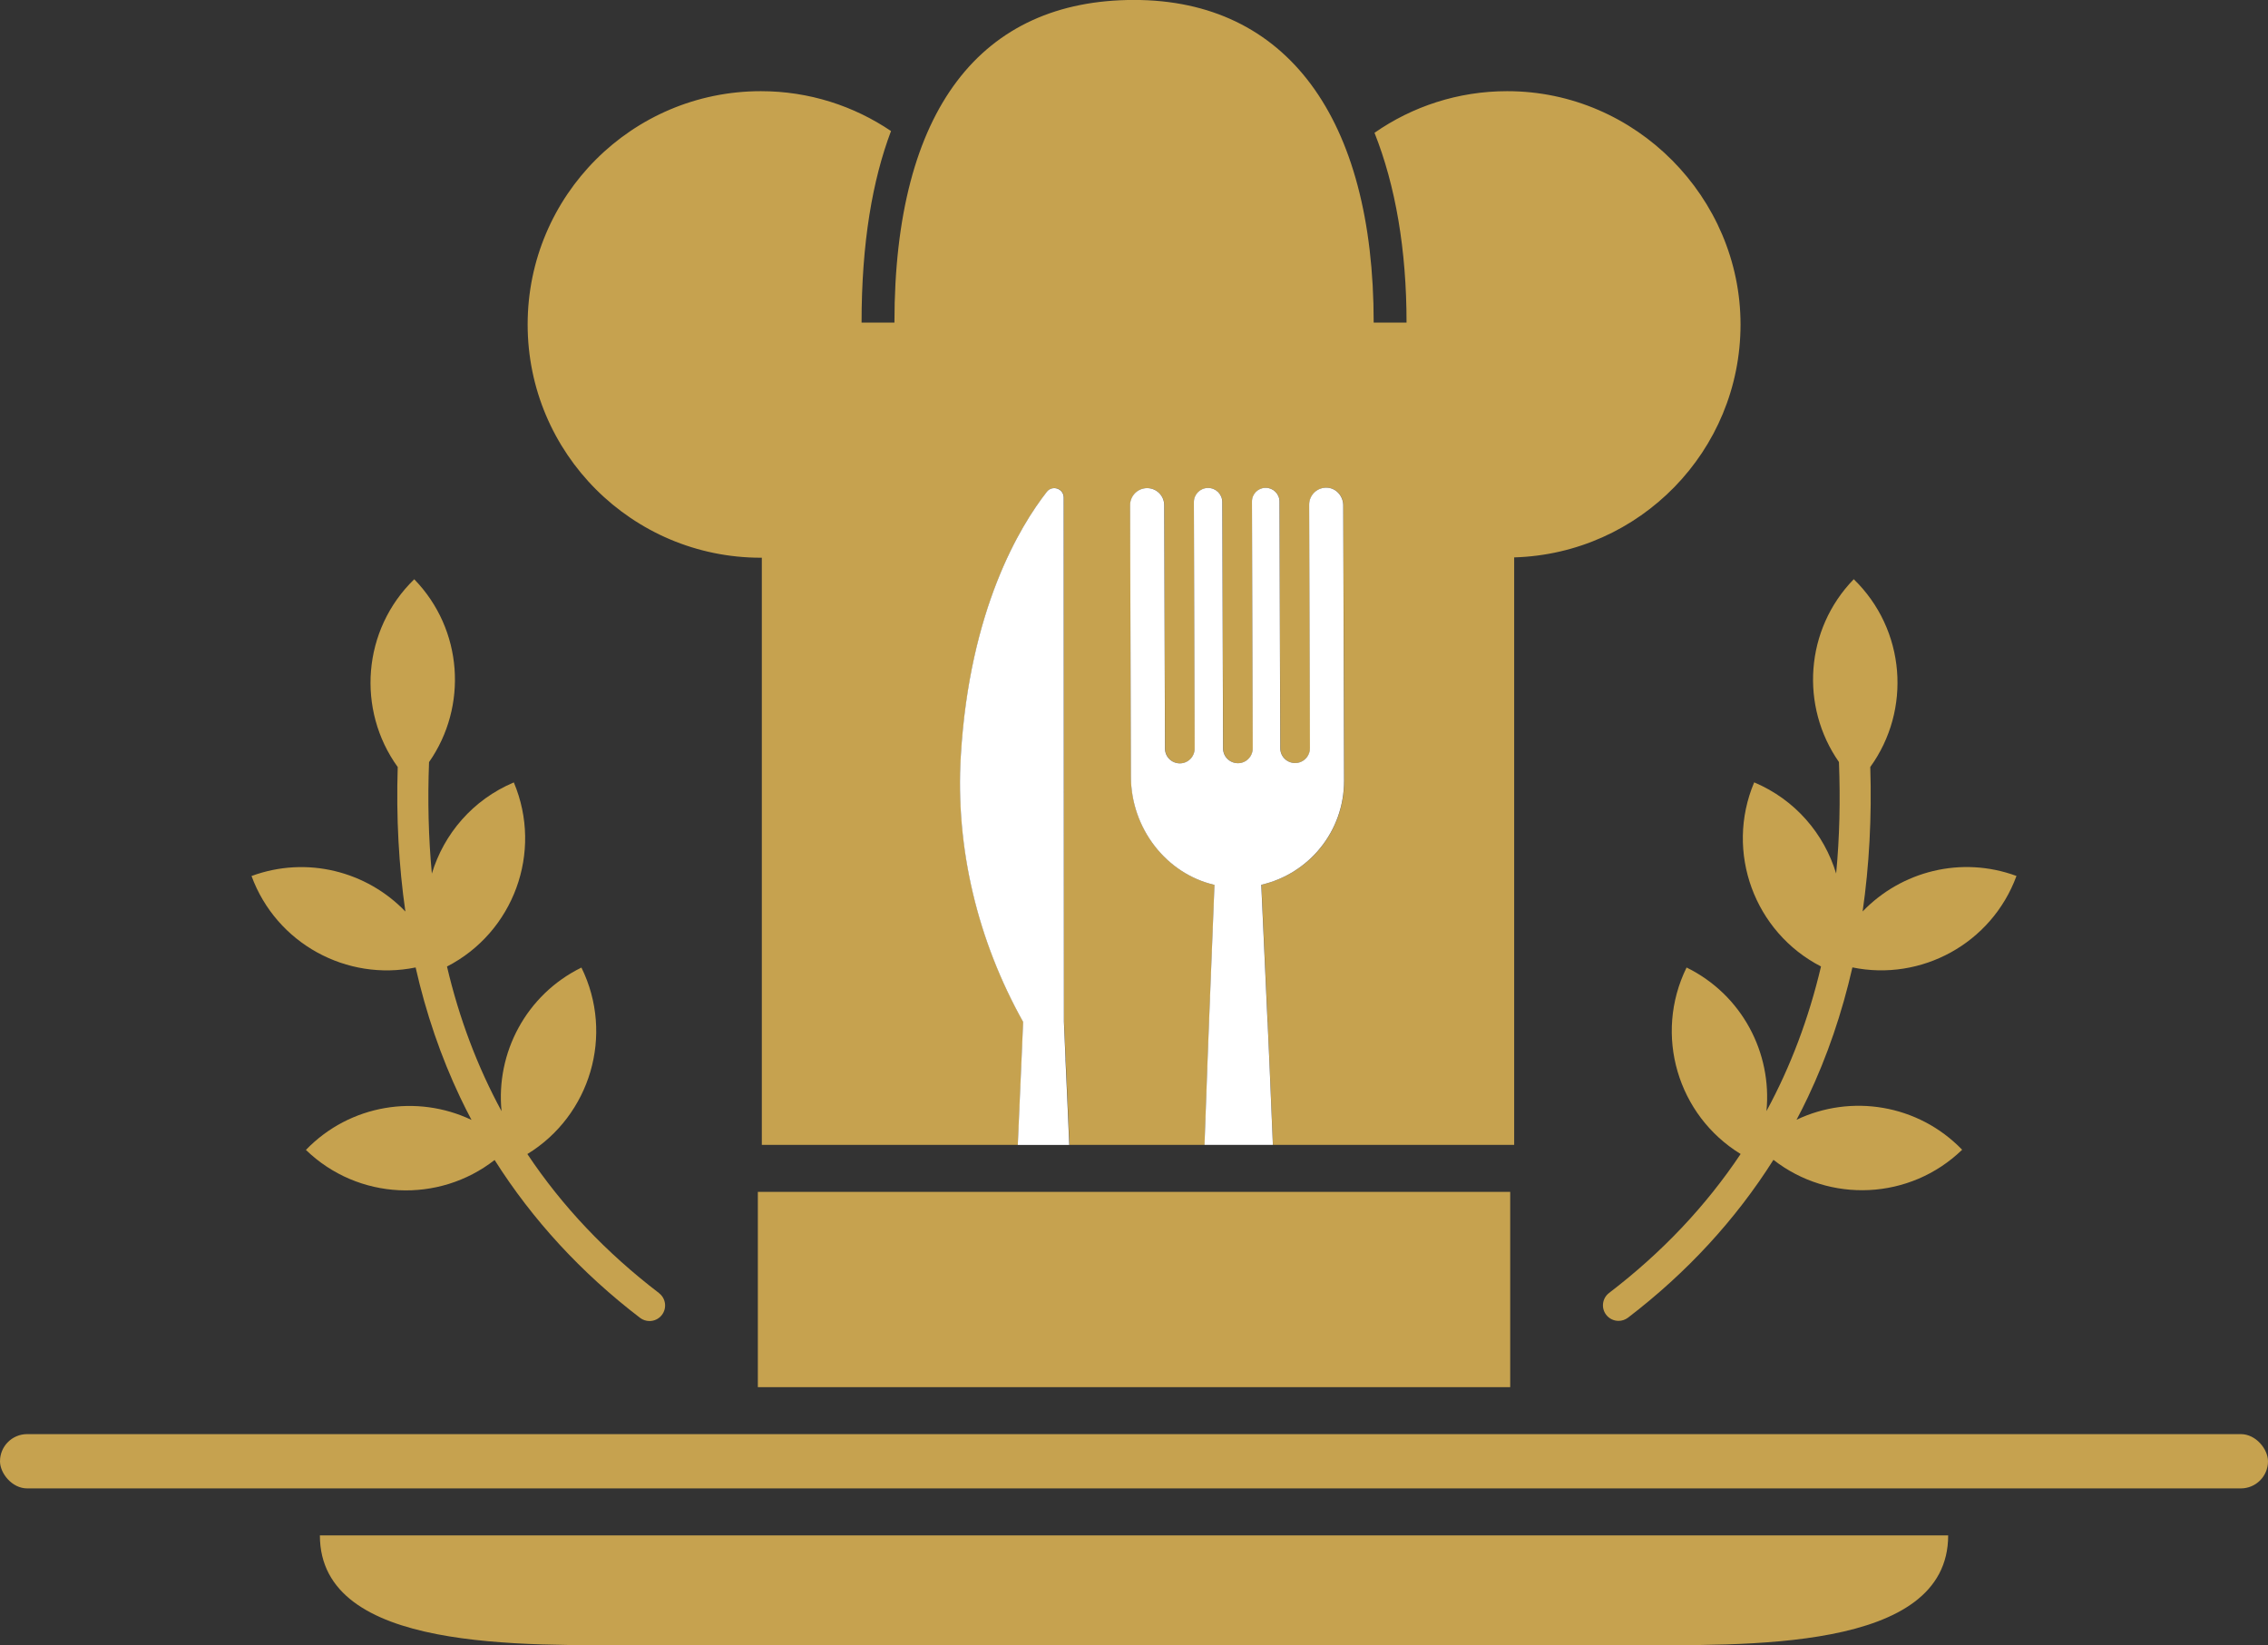<svg xmlns="http://www.w3.org/2000/svg" id="Layer_2" data-name="Layer 2" viewBox="0 0 412 298.81"><rect x="0" y="0" width="412" height="298.81" fill="#333333" stroke="none"/><defs><style>      .cls-1 {        fill: #fff;      }      .cls-2 {        fill: #c6a24f;      }    </style></defs><g id="Layer_1-2" data-name="Layer 1"><g><g><path class="cls-2" d="M336.5,175.71c12.47,2.57,25.28-4.3,29.81-16.61-10.07-3.71-20.96-.83-27.95,6.45,1.2-8.35,1.68-17.1,1.39-26.24,7.5-10.37,6.45-24.93-3-34.11-8.89,9.15-9.74,23.13-2.69,33.21.27,7.01.11,13.76-.51,20.25-2.18-7.2-7.42-13.41-14.89-16.56-5.35,12.7.08,27.24,12.14,33.44-2.22,9.42-5.52,18.18-9.91,26.27,1.04-10.56-4.43-21.13-14.51-26.08-6.02,12.24-1.59,26.89,9.82,33.87-6.32,9.46-14.28,17.89-23.9,25.24-1.24.95-1.48,2.72-.53,3.96.56.73,1.4,1.11,2.25,1.11.6,0,1.2-.19,1.72-.58,10.68-8.17,19.53-17.77,26.42-28.67,10.12,7.9,24.78,7.35,34.28-1.83-8.02-8.3-20.2-10.15-30.08-5.45.71-1.35,1.41-2.71,2.06-4.1,3.5-7.38,6.19-15.26,8.09-23.59Z"></path><path class="cls-2" d="M119.7,234.85c-9.62-7.35-17.59-15.78-23.9-25.24,11.41-6.98,15.84-21.63,9.82-33.87-10.08,4.95-15.56,15.53-14.51,26.08-4.39-8.09-7.7-16.85-9.91-26.27,12.06-6.2,17.49-20.74,12.14-33.44-7.47,3.15-12.71,9.36-14.89,16.56-.61-6.49-.78-13.24-.51-20.25,7.05-10.08,6.2-24.06-2.69-33.21-9.45,9.17-10.49,23.74-3,34.11-.29,9.14.19,17.89,1.39,26.24-6.99-7.28-17.87-10.16-27.95-6.45,4.53,12.31,17.34,19.17,29.81,16.61,1.89,8.33,4.59,16.21,8.09,23.59.66,1.39,1.35,2.75,2.06,4.1-9.88-4.7-22.06-2.85-30.08,5.45,9.5,9.18,24.15,9.73,34.28,1.83,6.89,10.89,15.74,20.5,26.42,28.67.51.39,1.12.58,1.72.58.85,0,1.69-.38,2.25-1.11.95-1.24.71-3.02-.53-3.96Z"></path></g><g><path class="cls-2" d="M273.8,16.56c-8.97,0-17.27,2.8-24.11,7.56,3.82,9.61,5.82,21.28,5.82,34.47h-5.97c0-37.24-15.87-58.6-43.53-58.6s-43.53,19.71-43.53,58.6h-5.97c0-14.51,1.99-25.9,5.35-34.79-6.75-4.56-14.88-7.24-23.64-7.24-23.4,0-42.37,18.97-42.37,42.37s18.97,42.37,42.37,42.37c.06,0,.11,0,.17,0v106.65h46.53c.12-2.92.24-5.69.36-8.27l.32-7.32c.12-2.66.21-4.95.29-6.76-8.26-14.77-12.32-31.52-11.32-48.34,1.58-26.61,10.73-41.69,15.62-47.94,1.01-1.29,3.07-.58,3.07,1.05l.04,95.22c.07,1.81.18,4.1.29,6.76l.33,7.32c.11,2.58.24,5.36.36,8.28h24.55c.18-5.13.36-10.17.54-14.97l.28-7.32c.42-10.65.79-19.59.99-24.94-8.77-2.02-15.15-10.29-15.18-19.63l-.15-49.33c0-1.71,1.38-3.1,3.09-3.1h0c1.71,0,3.1,1.38,3.11,3.09l.14,44.21c0,1.49,1.22,2.69,2.7,2.69,1.49,0,2.69-1.22,2.69-2.7l-.14-44.73c0-1.43,1.15-2.58,2.57-2.59,1.43,0,2.58,1.15,2.59,2.57l.14,44.73c0,1.49,1.21,2.69,2.7,2.69h0c1.49,0,2.69-1.21,2.69-2.7l-.14-44.82c0-1.38,1.11-2.5,2.49-2.5h0c1.38,0,2.5,1.12,2.51,2.5l.14,44.8c0,1.49,1.21,2.69,2.7,2.69h0c1.49,0,2.69-1.22,2.69-2.7l-.14-44.21c0-1.81,1.54-3.26,3.39-3.09,1.61.15,2.8,1.59,2.8,3.21l.15,49.99c.03,9.22-6.41,16.94-15.04,18.91.23,5.35.66,14.29,1.14,24.93l.33,7.32c.21,4.81.43,9.86.63,15h43.82v-106.71c22.82-.67,41.12-19.33,41.12-42.31s-18.97-42.37-42.37-42.37Z"></path><path class="cls-1" d="M230.26,185.63c-.48-10.65-.91-19.59-1.14-24.93,8.63-1.97,15.06-9.69,15.04-18.91l-.15-49.99c0-1.62-1.19-3.06-2.8-3.21-1.85-.17-3.4,1.28-3.39,3.09l.14,44.21c0,1.49-1.2,2.7-2.69,2.7h0c-1.49,0-2.7-1.2-2.7-2.69l-.14-44.8c0-1.38-1.13-2.5-2.51-2.5h0c-1.38,0-2.5,1.12-2.49,2.5l.14,44.82c0,1.49-1.2,2.7-2.69,2.7h0c-1.49,0-2.7-1.2-2.7-2.69l-.14-44.73c0-1.43-1.16-2.58-2.59-2.57-1.43,0-2.58,1.16-2.57,2.59l.14,44.73c0,1.49-1.2,2.7-2.69,2.7-1.49,0-2.7-1.2-2.7-2.69l-.14-44.21c0-1.71-1.4-3.09-3.11-3.09h0c-1.71,0-3.09,1.39-3.09,3.1l.15,49.33c.03,9.35,6.41,17.61,15.18,19.63-.2,5.35-.57,14.29-.99,24.94l-.28,7.32c-.18,4.8-.37,9.83-.54,14.97h12.42c-.21-5.14-.42-10.19-.63-15l-.33-7.32Z"></path><path class="cls-1" d="M193.56,192.36c-.12-2.66-.22-4.95-.29-6.76l-.04-95.22c0-1.63-2.06-2.34-3.07-1.05-4.88,6.25-14.04,21.33-15.62,47.94-1,16.82,3.06,33.57,11.32,48.34-.07,1.81-.17,4.1-.29,6.76l-.32,7.32c-.11,2.58-.23,5.36-.36,8.27h9.35c-.13-2.92-.25-5.69-.36-8.28l-.33-7.32Z"></path></g><rect class="cls-2" x="0" y="260.48" width="412" height="9.86" rx="4.93" ry="4.93"></rect><path class="cls-2" d="M295.51,298.8H116.49c-21.26,0-58.38,1.33-58.38-19.92h0s295.79,0,295.79,0h0c0,21.26-37.12,19.92-58.38,19.92Z"></path><rect class="cls-2" x="137.67" y="216.48" width="136.67" height="35.47"></rect></g></g></svg>